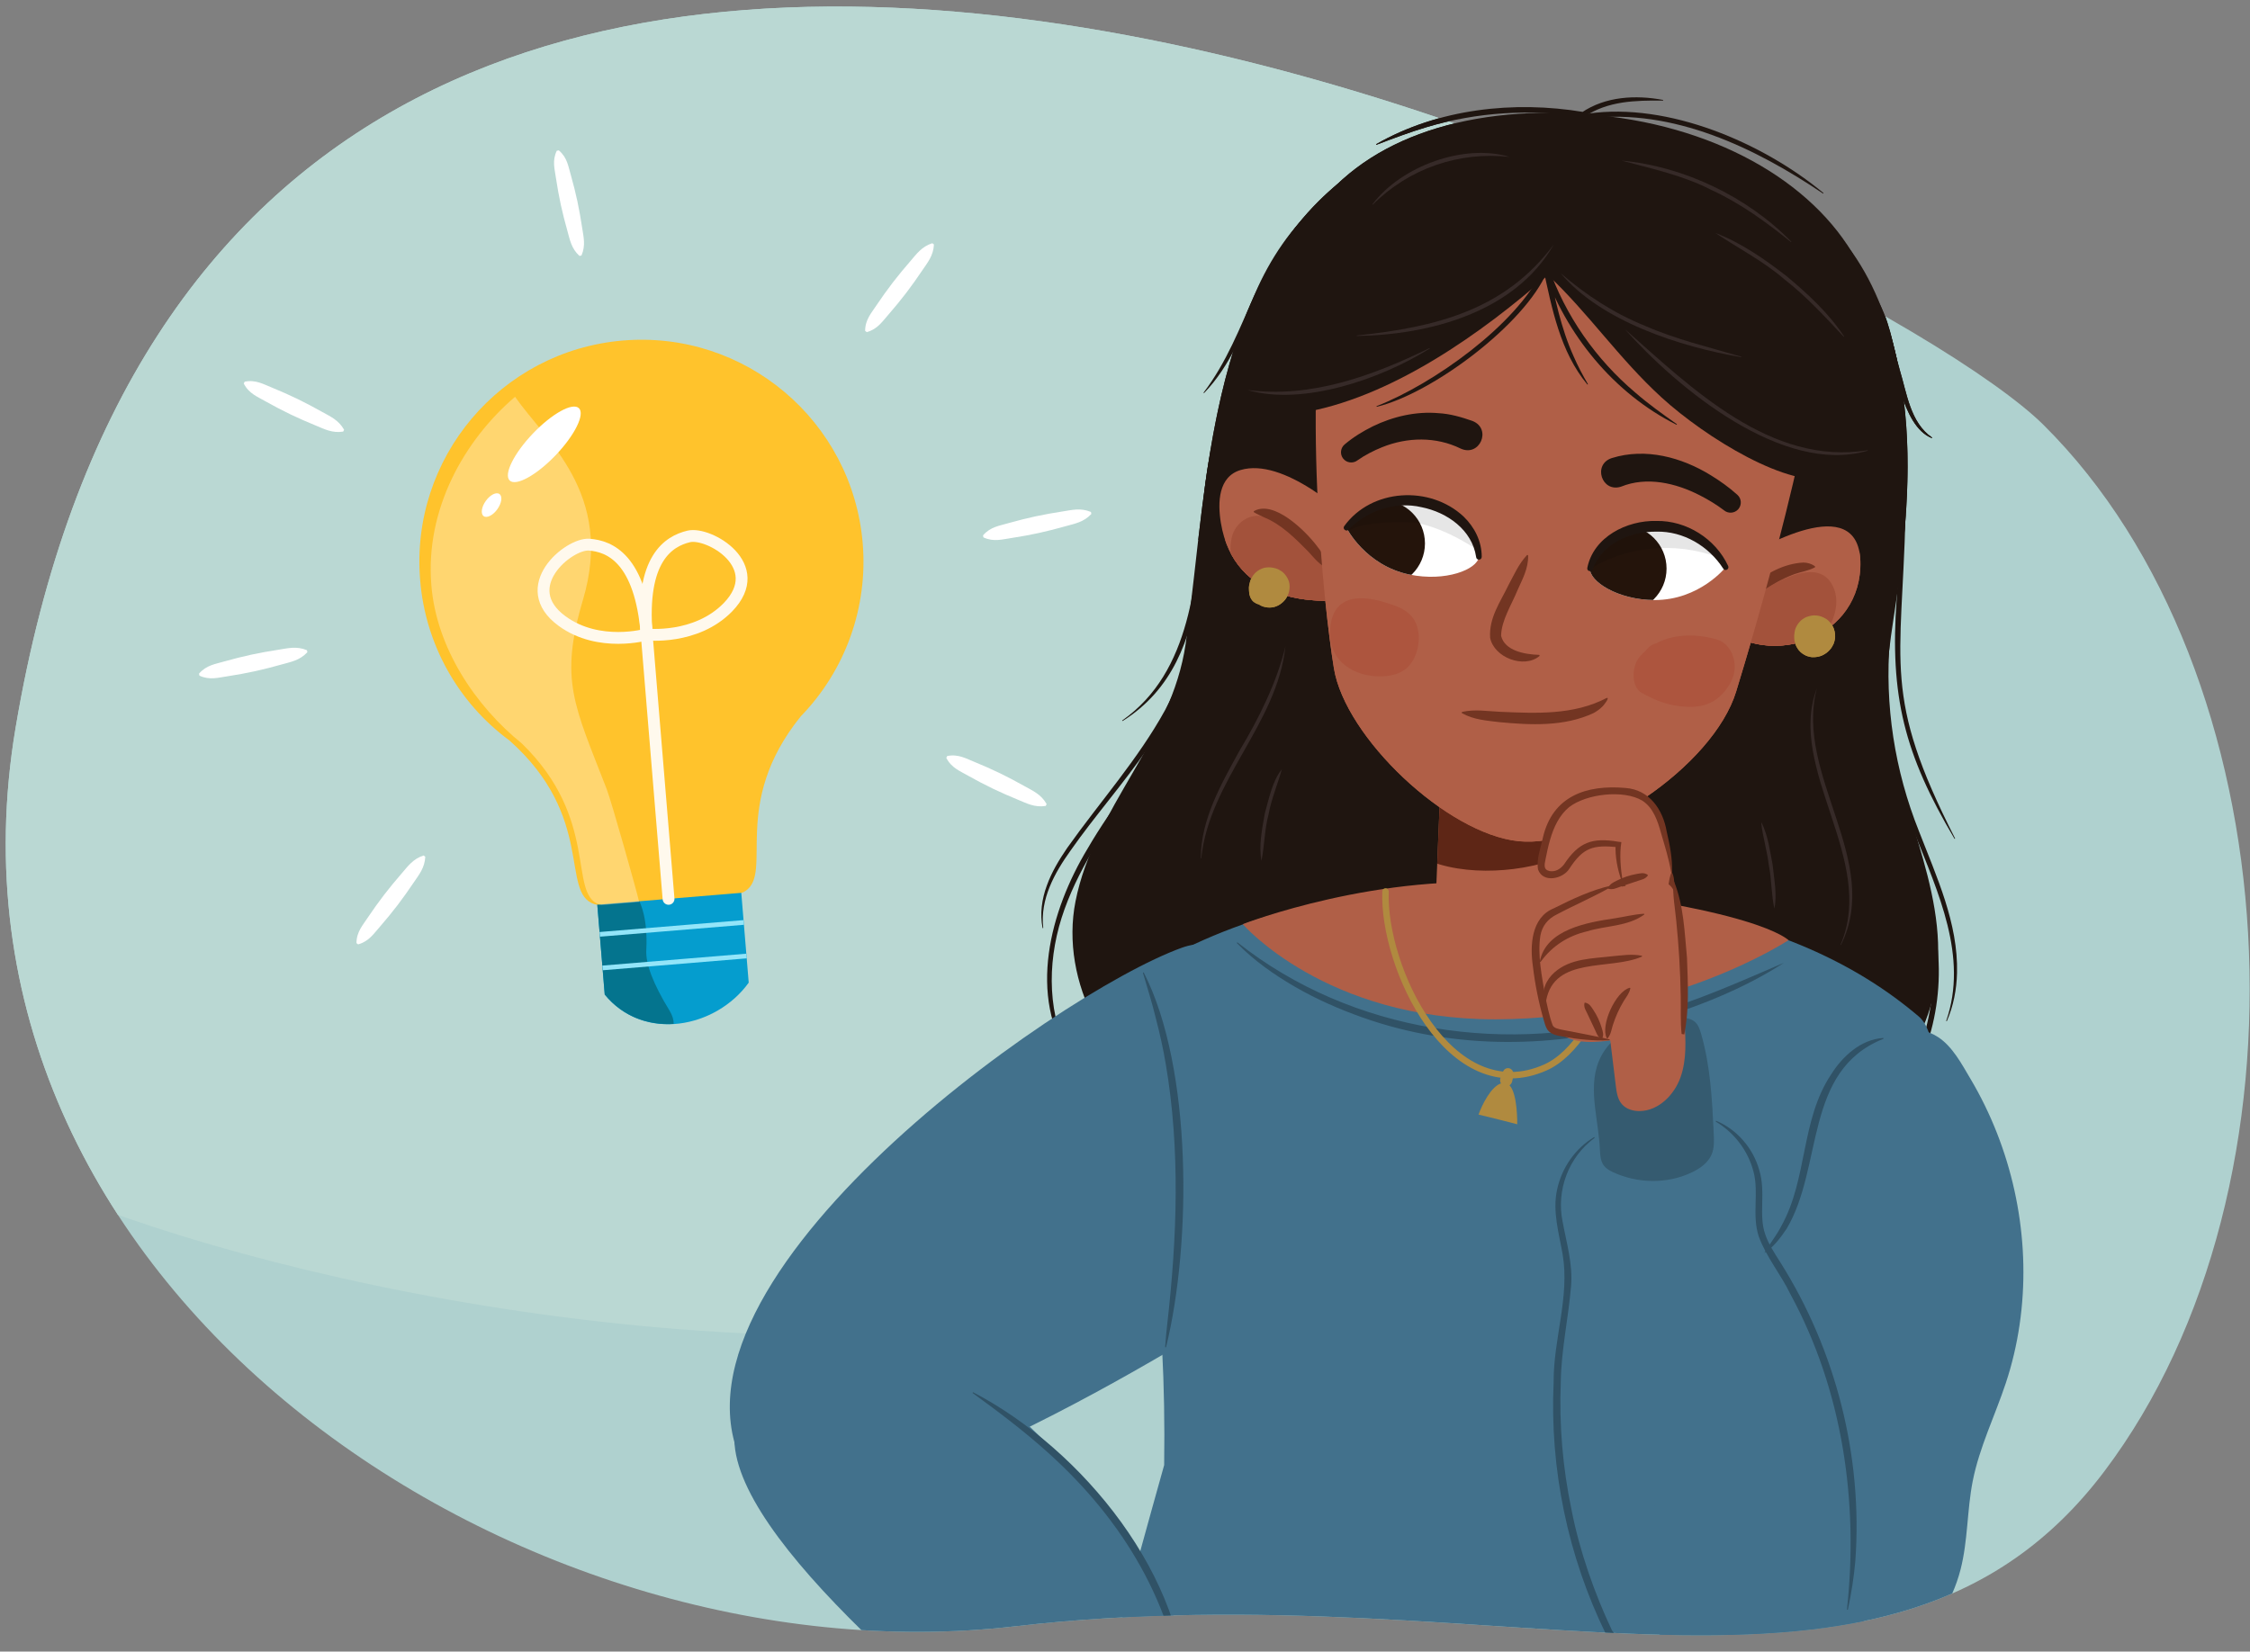 <?xml version="1.0" encoding="UTF-8"?><svg id="Layer_1" xmlns="http://www.w3.org/2000/svg" width="380" height="279" xmlns:xlink="http://www.w3.org/1999/xlink" viewBox="0 0 380 279"><rect x="0" y="0" width="380" height="279" fill="#808080" stroke="none"/><defs><style>.cls-1,.cls-2,.cls-3,.cls-4,.cls-5{fill:none;}.cls-2{stroke:#b08a3f;stroke-width:1.087px;}.cls-2,.cls-3,.cls-4,.cls-5{stroke-miterlimit:10;}.cls-2,.cls-4{stroke-linecap:round;}.cls-3{stroke:#bf7f88;stroke-width:3px;}.cls-6{clip-path:url(#clippath);}.cls-7{opacity:.1;}.cls-8{fill:#04748e;}.cls-9{fill:#fff;}.cls-10{fill:#ffc32c;}.cls-11{fill:#685a65;}.cls-12{fill:#bad8d3;}.cls-13{fill:#8e838b;}.cls-14{fill:#942a39;}.cls-15{fill:#b08a3f;}.cls-16{fill:#afd1cf;}.cls-17{fill:#a49ca3;}.cls-18{fill:#b05f47;}.cls-19{fill:#ad553e;}.cls-20{fill:#24140b;}.cls-21{fill:#1f1510;}.cls-22{fill:#42313e;}.cls-23{fill:#42718c;}.cls-24{fill:#059dce;}.cls-25{fill:#355b70;}.cls-26{fill:#362a28;}.cls-27,.cls-28{fill:#6f202b;}.cls-29{fill:#a3523b;}.cls-30{fill:#305266;}.cls-31{fill:#5e2616;}.cls-32{fill:#733522;}.cls-33{clip-path:url(#clippath-1);}.cls-34{clip-path:url(#clippath-4);}.cls-35{clip-path:url(#clippath-3);}.cls-36{clip-path:url(#clippath-2);}.cls-37{clip-path:url(#clippath-7);}.cls-38{clip-path:url(#clippath-8);}.cls-39{clip-path:url(#clippath-6);}.cls-40{clip-path:url(#clippath-5);}.cls-41{clip-path:url(#clippath-9);}.cls-42{clip-path:url(#clippath-13);}.cls-43{clip-path:url(#clippath-12);}.cls-44{clip-path:url(#clippath-10);}.cls-45{clip-path:url(#clippath-11);}.cls-4{stroke:#fff9ed;stroke-width:1.999px;}.cls-5{stroke:#93e5f9;stroke-width:.791px;}.cls-28{opacity:.4;}.cls-46{fill:#fff9ed;opacity:.35;}</style><clipPath id="clippath"><path class="cls-1" d="M42.087-455.418C-1.801-415.819-4.708-326.919,31.828-278.57c36.536,48.349,100.242,16.437,184.025,26.136,83.783,9.699,175.853-57.389,159.956-151.815-36.849-218.883-278.421-101.064-333.722-51.168Z"/></clipPath><clipPath id="clippath-1"><path class="cls-1" d="M74.93,112.538c6.815-2.407,17.077-7.456,19.881-8.856,1.293-1.746,3.357-2.899,5.657-2.899,3.84,0,7.044,3.205,7.044,7.044,0,.754-.128,1.482-.355,2.167,2.509,1.942,7.694,4.487,14.739,2.545,5.088-1.189,6.653-7.356,8.022-5.261,4.274,6.543,3.132,11.944,3.054,15.274-.146,6.274-18.134,7.957-23.505,9.834-11.594,4.052-17.782,5.705-28.471,6.811-5.216,.539-13.181,.939-17.279,.255-6.444-1.073-7.825-3.662-7.865-3.837-2.642-11.547,4.402-17.892,19.078-23.077Z"/></clipPath><clipPath id="clippath-2"><path class="cls-1" d="M236.824,116.062c-6.815-2.408-17.076-7.458-19.88-8.858-1.293-1.745-3.357-2.899-5.657-2.899-3.84,0-7.044,3.204-7.044,7.045,0,.753,.127,1.482,.354,2.167-2.508,1.942-7.692,4.487-14.738,2.545-5.087-1.19-6.653-7.358-8.023-5.263-4.274,6.544-3.131,11.945-3.054,15.274,.146,6.276,18.134,7.958,23.505,9.835,11.594,4.051,17.783,5.705,28.472,6.812,5.216,.539,13.181,.939,17.279,.255,6.443-1.074,7.826-3.662,7.865-3.838,2.643-11.546-4.402-17.891-19.079-23.075Z"/></clipPath><clipPath id="clippath-3"><path class="cls-1" d="M229.192,91.097c-3.914-13.502-9.303-26.278-19.372-75.73-10.154-49.859-27.203-195.596-27.203-195.596l-112.658-1.654c-4.52,35.979,.683,145.512,.696,155.438,.033,25.962,7.513,110.946-1.288,128.549-6.897,13.797-2.006,14.043-2.006,14.043,0,0,13.029-5.699,21.722-9.422,8.693-3.722,20.772,6.348,39.137,13.921,15.654,6.458,17.805-.392,14.283-11.544-2.635-8.349-8.161-119.142-11.041-169.257,.247-.203,.477-.424,.701-.648,7.449,64.894,33.433,167.752,33.433,167.752,2.543,14.677-.362,14.284,3.522,18.002,5.099,4.879,17.787-2.117,17.787-2.117,0,0,7.725-3.615,22.327-9.819,7.303-3.101,16.887-.947,22.309,1.075,5.283,1.974,6.555,2.447,9.827,3.724,1.62-7.195-8.262-13.214-12.176-26.715Z"/></clipPath><clipPath id="clippath-4"><path class="cls-16" d="M345.102,71.756c41.984,41.612,46.795,128.5,10.259,176.848-36.536,48.349-100.242,16.437-184.025,26.136C87.553,284.438-13.261,217.351,2.636,122.924,39.485-95.959,313.754,40.686,345.102,71.756Z"/></clipPath><clipPath id="clippath-5"><polygon class="cls-18" points="274.288 135.625 275.287 172.755 241.704 170.85 243.206 134.346 274.288 135.625"/></clipPath><clipPath id="clippath-6"><path class="cls-18" d="M293.326,94.888c5.311-3.258,21.457-12.153,20.862,1.048-.562,12.473-16.313,17.432-24.846,8.901"/></clipPath><clipPath id="clippath-7"><path class="cls-18" d="M231.433,90.954c-4.384-4.598-14.77-13.674-21.91-11.555-3.763,1.117-3.897,5.478-3.337,8.892,2.223,13.55,16.029,14.656,26.788,12.108"/></clipPath><clipPath id="clippath-8"><path class="cls-9" d="M249.774,94.079c.356-2.645-2.358-7.469-8.667-9.08-8.321-2.124-13.703,4.161-13.703,4.161,0,0,3.172,6.348,10.62,7.895,6.114,1.27,11.465-.857,11.75-2.977Z"/></clipPath><clipPath id="clippath-9"><path class="cls-9" d="M268.541,96.033c.196-2.661,3.846-6.824,10.351-7.1,8.58-.364,12.552,6.895,12.552,6.895,0,0-4.411,5.559-12.019,5.538-6.244-.017-11.042-3.201-10.885-5.333Z"/></clipPath><clipPath id="clippath-10"><path class="cls-18" d="M293.326,94.888c5.311-3.258,21.457-12.153,20.862,1.048-.562,12.473-16.313,17.432-24.846,8.901"/></clipPath><clipPath id="clippath-11"><path class="cls-18" d="M231.433,90.954c-4.384-4.598-14.77-13.674-21.91-11.555-3.763,1.117-3.897,5.478-3.337,8.892,2.223,13.55,16.029,14.656,26.788,12.108"/></clipPath><clipPath id="clippath-12"><path class="cls-9" d="M249.774,94.079c.356-2.645-2.358-7.469-8.667-9.08-8.321-2.124-13.703,4.161-13.703,4.161,0,0,3.172,6.348,10.62,7.895,6.114,1.27,11.465-.857,11.75-2.977Z"/></clipPath><clipPath id="clippath-13"><path class="cls-9" d="M268.541,96.033c.196-2.661,3.846-6.824,10.351-7.1,8.58-.364,12.552,6.895,12.552,6.895,0,0-4.411,5.559-12.019,5.538-6.244-.017-11.042-3.201-10.885-5.333Z"/></clipPath></defs><g class="cls-6"><g><g><path class="cls-22" d="M74.93,112.538c6.815-2.407,17.077-7.456,19.881-8.856,1.293-1.746,3.357-2.899,5.657-2.899,3.84,0,7.044,3.205,7.044,7.044,0,.754-.128,1.482-.355,2.167,2.509,1.942,7.694,4.487,14.739,2.545,5.088-1.189,6.653-7.356,8.022-5.261,4.274,6.543,3.132,11.944,3.054,15.274-.146,6.274-18.134,7.957-23.505,9.834-11.594,4.052-17.782,5.705-28.471,6.811-5.216,.539-13.181,.939-17.279,.255-6.444-1.073-7.825-3.662-7.865-3.837-2.642-11.547,4.402-17.892,19.078-23.077Z"/><g class="cls-33"><path class="cls-17" d="M97.825,131.798s-6.85-11.153-11.937-12.131c5.284-1.565,12.524-4.893,12.524-4.893,0,0,14.48,9.197,12.72,13.503-4.501,1.37-13.307,3.521-13.307,3.521Z"/><path class="cls-13" d="M46.941,130.64c7.387,1.303,15.048,3.207,22.702,3.178,7.844-.028,14.327-.269,22.003-1.997,7.968-1.798,15.499-4.97,23.513-6.622,4.082-.844,8.176-1.352,12.209-2.436,4.146-1.113,7.26-3.698,11.142-5.34,7.258-3.071,15.469,5.278,8.972,11.627-6.58,6.427-15.472,8.962-24.342,10.271-10.131,1.494-19.572,5.305-29.553,7.426-8.84,1.879-18.018,2.005-27.016,1.62-8.485-.362-19.101-1.525-25.341-7.915-4.367-4.471,.139-10.795,5.711-9.811Z"/><path class="cls-11" d="M109.996,108.774c-9.258,6.659-20.168,10.646-31.027,13.847-.538,.175-1.082,.355-1.622,.091-1.417-.821-2.142-1.924-3.289-2.851-3.041-2.745-7.105-4.254-11.441-3.84l-.03-.147c2.117-.436,4.341-.436,6.441,.122,3.192,.795,5.832,2.869,8.209,5.041,.202,.17,.415,.342,.628,.442,.134,.095,.433-.096,.684-.154,6.655-2.143,13.291-4.399,19.747-7.088,3.97-1.659,7.886-3.463,11.625-5.595l.075,.13h0Z"/></g></g><g><path class="cls-22" d="M236.824,116.062c-6.815-2.408-17.076-7.458-19.88-8.858-1.293-1.745-3.357-2.899-5.657-2.899-3.84,0-7.044,3.204-7.044,7.045,0,.753,.127,1.482,.354,2.167-2.508,1.942-7.692,4.487-14.738,2.545-5.087-1.19-6.653-7.358-8.023-5.263-4.274,6.544-3.131,11.945-3.054,15.274,.146,6.276,18.134,7.958,23.505,9.835,11.594,4.051,17.783,5.705,28.472,6.812,5.216,.539,13.181,.939,17.279,.255,6.443-1.074,7.826-3.662,7.865-3.838,2.643-11.546-4.402-17.891-19.079-23.075Z"/><g class="cls-36"><path class="cls-17" d="M213.929,135.321s6.85-11.154,11.938-12.132c-5.283-1.565-12.524-4.893-12.524-4.893,0,0-14.481,9.196-12.719,13.501,4.499,1.372,13.306,3.523,13.306,3.523Z"/><path class="cls-13" d="M264.813,134.161c-7.386,1.303-15.047,3.208-22.701,3.179-7.844-.028-14.327-.268-22.002-1.998-7.969-1.797-15.5-4.969-23.515-6.621-4.082-.843-8.176-1.351-12.209-2.434-4.145-1.114-7.26-3.701-11.142-5.342-7.257-3.071-15.468,5.278-8.971,11.627,6.58,6.427,15.472,8.961,24.342,10.27,10.13,1.494,19.571,5.304,29.552,7.426,8.841,1.879,18.017,2.004,27.016,1.619,8.486-.361,19.102-1.523,25.342-7.914,4.366-4.471-.139-10.794-5.712-9.812Z"/><path class="cls-11" d="M201.834,112.166c9.867,5.534,20.647,9.195,31.371,12.683,.25,.057,.552,.248,.685,.154,.213-.1,.426-.272,.628-.442,2.377-2.172,5.018-4.247,8.209-5.041,2.1-.558,4.324-.558,6.441-.122l-.03,.147c-4.336-.415-8.4,1.095-11.441,3.839-1.15,.928-1.872,2.028-3.29,2.851-.541,.262-1.081,.083-1.621-.092-6.754-1.954-13.423-4.264-19.779-7.304-3.913-1.877-7.768-3.938-11.248-6.543l.075-.13h0Z"/></g></g><path class="cls-14" d="M229.192,91.097c-3.914-13.502-9.303-26.278-19.372-75.73-10.154-49.859-27.203-195.596-27.203-195.596l-112.658-1.654c-4.52,35.979,.683,145.512,.696,155.438,.033,25.962,7.513,110.946-1.288,128.549-6.897,13.797-2.006,14.043-2.006,14.043,0,0,13.029-5.699,21.722-9.422,8.693-3.722,20.772,6.348,39.137,13.921,15.654,6.458,17.805-.392,14.283-11.544-2.635-8.349-8.161-119.142-11.041-169.257,.247-.203,.477-.424,.701-.648,7.449,64.894,33.433,167.752,33.433,167.752,2.543,14.677-.362,14.284,3.522,18.002,5.099,4.879,17.787-2.117,17.787-2.117,0,0,7.725-3.615,22.327-9.819,7.303-3.101,16.887-.947,22.309,1.075,5.283,1.974,6.555,2.447,9.827,3.724,1.62-7.195-8.262-13.214-12.176-26.715Z"/><g class="cls-35"><path class="cls-3" d="M76.363-187.853s-3.914,21.426-3.522,51.564c.392,30.168,.386,23.346,2.739,110.365-.152-2.862,2.99,114.891-9.001,126.412"/><path class="cls-3" d="M179.292-168.675c-1.173,1.467,15.939,129.107,20.251,157.131,4.312,28.025,17.862,81.305,23.714,92.699,5.851,11.394,13.244,22.175,15.707,24.947"/><path class="cls-28" d="M159.537,110.705s4.606,13.347,14.976,10.122c10.372-3.223,19.723-11.763,28.565-12.973,8.848-1.215,17.304-3.243,17.015-13.529-.288-10.287-7.925-38.746-10.886-56.184-2.172-12.786-13.033-77.314-6.814-99.45,6.22-22.138,36.704,132.03,36.704,132.03l9.095,30.802-7.168,24.459-32.164-4.748-22.422,13.741-28.821,1.515-3.606-17.429,5.527-8.355Z"/><path class="cls-28" d="M129.802-80.674l12.146,120.022,12.402,65.216-4.321,26.113s-19.973,4.153-19.36,5.094c.614,.94-69.351-9.128-69.351-9.128l-5.47-13.138,7.015-15.809s.648,9.026,10.815,8.208c10.285-.824,10.972-7.047,20.621-6.637,11.717,.499,23.533,13.013,34.442,12.193,6.115-.462,4.189-13.657,3.955-21.137-.233-7.479-6.536-120.276-2.895-170.999Z"/></g><path class="cls-27" d="M112.571,95.884c-6.961-7.68-21.711-8.395-29.475-1.773-.262,.224,.05,.608,.365,.476,12.469-5.25,20.32-2.771,28.712,2.576,.697,.445,.917-.707,.397-1.278Z"/><path class="cls-27" d="M221.756,100.098c-11.153-4.304-23.954-3.881-31.231,4.58-.117,.138,.032,.356,.202,.259,10.047-5.785,20.316-6.152,31.387-3.416,.92,.228,.589-1.057-.358-1.423Z"/></g></g><g><path class="cls-16" d="M345.102,71.756c41.984,41.612,46.795,128.5,10.259,176.848-36.536,48.349-100.242,16.437-184.025,26.136C87.553,284.438-13.261,217.351,2.636,122.924,39.485-95.959,313.754,40.686,345.102,71.756Z"/><g class="cls-34"><path class="cls-12" d="M-.882,196.454c-48.528-25.422-74.775-108.693-56.084-164.424C-38.275-23.7,25.341-10.977,95.213-43.103s194.249,11.877,205.708,105.525C327.484,279.502,60.265,228.486-.882,196.454Z"/><g><g><path class="cls-9" d="M159.972,127.713c1.91-.38,3.228,.464,4.682,1.03,1.441,.59,2.863,1.221,4.263,1.897,1.399,.677,2.769,1.415,4.129,2.173,1.358,.762,2.793,1.365,3.72,3.018l-.152,.314c-1.872,.301-3.236-.45-4.676-1.041-1.439-.595-2.868-1.21-4.268-1.886-1.399-.677-2.776-1.4-4.134-2.162-1.346-.787-2.827-1.296-3.715-3.029l.152-.314h0Z"/><path class="cls-9" d="M41.319,64.476c1.91-.38,3.228,.464,4.682,1.03,1.441,.59,2.863,1.221,4.263,1.897,1.399,.677,2.769,1.415,4.129,2.173,1.358,.762,2.793,1.365,3.72,3.018l-.152,.314c-1.872,.301-3.236-.45-4.676-1.041-1.439-.595-2.868-1.21-4.268-1.886-1.399-.677-2.776-1.4-4.134-2.162-1.346-.787-2.827-1.296-3.715-3.029l.152-.314h0Z"/><path class="cls-9" d="M94.372,25.397c1.467,1.233,1.604,2.752,2.044,4.207,.413,1.46,.783,2.929,1.102,4.41,.319,1.48,.572,2.975,.802,4.474,.226,1.5,.626,2.963-.115,4.672l-.341,.073c-1.38-1.251-1.619-2.749-2.032-4.209-.408-1.461-.794-2.927-1.114-4.407-.319-1.48-.588-2.971-.814-4.472-.199-1.506-.701-2.947,.127-4.675l.341-.073h0Z"/><path class="cls-9" d="M146.11,55.893c.013-1.948,1.107-3.068,1.955-4.377,.869-1.292,1.774-2.557,2.719-3.791,.946-1.234,1.945-2.426,2.963-3.605,1.021-1.176,1.901-2.46,3.708-3.034l.277,.212c-.084,1.894-1.094,3.078-1.964,4.37-.873,1.289-1.764,2.564-2.709,3.799-.946,1.234-1.932,2.436-2.953,3.612-1.043,1.159-1.84,2.506-3.717,3.026l-.277-.212h0Z"/><path class="cls-9" d="M60.202,159.322c.013-1.948,1.107-3.068,1.955-4.377,.869-1.292,1.774-2.557,2.719-3.791,.946-1.234,1.945-2.426,2.963-3.605,1.021-1.176,1.901-2.46,3.708-3.034l.277,.212c-.084,1.894-1.094,3.078-1.964,4.37-.873,1.289-1.764,2.564-2.709,3.799-.946,1.234-1.932,2.436-2.953,3.612-1.043,1.159-1.84,2.506-3.717,3.026l-.277-.212h0Z"/><path class="cls-9" d="M166.02,90.442c1.27-1.477,2.828-1.625,4.321-2.075,1.499-.424,3.007-.804,4.525-1.134,1.519-.329,3.052-.593,4.591-.834,1.539-.237,3.041-.648,4.79,.083l.074,.341c-1.288,1.391-2.825,1.641-4.324,2.063-1.5,.419-3.004,.815-4.523,1.146-1.519,.33-3.049,.609-4.588,.846-1.545,.21-3.024,.722-4.793-.095l-.074-.341h0Z"/><path class="cls-9" d="M33.612,113.799c1.27-1.477,2.828-1.625,4.321-2.075,1.499-.424,3.007-.804,4.525-1.134,1.519-.329,3.052-.593,4.591-.834,1.539-.237,3.041-.648,4.79,.083l.074,.341c-1.288,1.391-2.825,1.641-4.324,2.063-1.5,.419-3.004,.815-4.523,1.146-1.519,.33-3.049,.609-4.588,.846-1.545,.21-3.024,.722-4.793-.095l-.074-.341h0Z"/></g><g><path class="cls-24" d="M99.623,137.661l24.318-2.01,2.508,30.349c-5.519,7.677-17.711,10.079-24.318,2.01l-2.508-30.349Z"/><path class="cls-8" d="M102.132,168.009l-1.517-18.359c3.439-2.627,9.114-.229,8.536,10.877q-.181,3.483,3.909,10.166c.517,.844,.729,1.605,.716,2.277-4.267,.264-8.562-1.198-11.643-4.961Z"/><line class="cls-5" x1="125.609" y1="155.829" x2="101.291" y2="157.839"/><line class="cls-5" x1="126.078" y1="161.501" x2="101.76" y2="163.511"/><path class="cls-10" d="M70.963,98.052c-1.744-20.638,13.572-38.781,34.21-40.525,20.638-1.744,38.781,13.572,40.525,34.21,.914,10.822-2.907,21.509-10.477,29.296h0c-11.955,14.844-4.56,26.357-9.334,29.481-.197,.129-.442,.291-.692,.312l-2.217,.183-19.885,1.643s-2.188,.196-2.254,.177c-.154-.046-.312-.04-.452-.086-5.839-1.894,.233-14.687-14.341-27.646h0c-8.702-6.409-14.204-16.273-15.084-27.045Z"/><path class="cls-46" d="M86.989,67.03c5.102,7.365,16.803,16.307,11.469,34.293-4.029,13.584-1.479,17.812,3.992,31.94,.85,2.194,5.097,17.319,5.499,19.098l-4.342,.359s-1.961,.177-2.02,.157c-.139-.046-.28-.041-.406-.087-5.249-1.897,.107-14.394-13.051-27.197-7.848-6.343-14.412-16.137-15.276-26.701-1.083-12.835,5.561-24.543,14.136-31.862Z"/><ellipse class="cls-9" cx="91.927" cy="75.063" rx="8.456" ry="2.654" transform="translate(-25.856 89.633) rotate(-46.285)"/><line class="cls-4" x1="112.91" y1="151.841" x2="109.012" y2="104.68"/><path class="cls-4" d="M109.219,107.184c-1.059-12.819,3.705-15.752,7.099-16.565,3.395-.813,13.422,4.945,6.617,11.969-5.418,5.543-13.717,4.596-13.717,4.596Z"/><path class="cls-4" d="M109.219,107.184c-1.059-12.819-6.258-14.928-9.723-15.175s-12.421,7.169-4.561,12.911c6.236,4.562,14.283,2.264,14.283,2.264Z"/><ellipse class="cls-9" cx="83.02" cy="85.322" rx="2.295" ry="1.201" transform="translate(-34.658 103.327) rotate(-54.482)"/></g></g><g><path class="cls-21" d="M318.884,122.474c-1.034-8.015,.721-16.013,1.779-23.89,1.088-8.1,1.782-16.27,1.404-24.477-.502-10.925-3.23-26.575-13.517-36.464-.873-.839-69.796-14.237-71.035-13.691-33.913,14.958-33.105,56.075-37.274,84.823-2.367,16.322-15.457,27.548-18.603,43.503-2.653,13.454,5.246,28.792,18.372,34.12,.142,.058,.288,.097,.434,.133,1.044,1.456,2.821,2.723,4.538,2.676,16.571-.45,33.147-.793,49.719-1.229,3.344-.088,10.13-.24,16.414-1.479,6.007,4.06,13.156,10.657,20.575,10.943,4.027,.155,7.979-1.511,11.489-3.842,10.852-4.789,20.717-13.554,23.374-25.552,3.505-15.827-5.682-30.181-7.668-45.573Z"/><g><polygon class="cls-18" points="274.288 135.625 275.287 172.755 241.704 170.85 243.206 134.346 274.288 135.625"/><g class="cls-40"><path class="cls-31" d="M273.883,129.283c-5.368,2.732-11.193,4.524-17.452,5.06-2.853,.244-5.796,.193-8.651-.084-3.267-.317-6.448-1.471-9.721-1.354-3.243,.115-4.944,2.618-4.048,4.807-.331,.473-.425,1.076-.087,1.644,4.1,6.88,13.372,8.466,21.679,7.445,9.137-1.123,17.032-5.81,23.564-11.124,3.643-2.964-.715-8.72-5.284-6.394Z"/></g></g><g><path class="cls-21" d="M216.585,92.051c.18-5.989-2.28-11.885-2.862-17.852-1.19-12.209,.569-26.853,7.44-37.416,8.324-12.797,25.595-19.07,46.796-17.491,21.201,1.579,38.175,11.238,45.518,24.533,10.31,18.668-4.513,58.082-14.786,62.22"/><g><path class="cls-18" d="M293.326,94.888c5.311-3.258,21.457-12.153,20.862,1.048-.562,12.473-16.313,17.432-24.846,8.901"/><g class="cls-39"><path class="cls-29" d="M309.191,98.388c-2.32-3.54-7.68-.842-10.461,.756-3.549,2.04-5.997,5.103-7.789,8.818-.466,.968,.306,2.024,1.206,2.227,.328,.474,.788,.877,1.411,1.139,3.92,1.648,9.007,.545,12.415-1.999,3.059-2.284,5.612-7.288,3.218-10.941Z"/></g></g><g><path class="cls-18" d="M231.433,90.954c-4.384-4.598-14.77-13.674-21.91-11.555-3.763,1.117-3.897,5.478-3.337,8.892,2.223,13.55,16.029,14.656,26.788,12.108"/><g class="cls-37"><path class="cls-29" d="M222.672,93.29c-2.568-2.849-5.418-5.015-9.114-6.015-2.47-.668-4.994,1.006-5.547,3.611-.687,3.234,.529,6.019,2.527,8.438,2.574,3.118,7.176,7.201,11.388,7.408,2.04,.1,3.417-.841,4.386-2.625,1.909-3.514-1.413-8.348-3.64-10.818Z"/></g></g><path class="cls-32" d="M293.646,102.186c.193-1.483,1.247-2.327,2.179-3.187,2.409-2.129,5.451-3.784,8.722-3.969,.667,.005,1.366,.184,1.947,.61,.085,.06,.067,.199-.03,.236-1.191,.59-2.208,.699-3.393,1.111-2.189,.801-4.236,2.016-6.143,3.372-.983,.692-1.716,1.564-3.1,1.979-.095,.033-.198-.051-.183-.151h0Z"/><path class="cls-32" d="M211.801,86.327c3.356-1.856,8.518,3.222,10.444,5.691,.824,1.062,1.74,2.161,1.774,3.712,.004,.105-.122,.175-.209,.113-1.278-.746-1.989-1.749-2.881-2.695-2.188-2.21-4.483-4.528-7.375-5.729-.603-.303-1.133-.493-1.756-.872-.079-.049-.078-.173,.003-.221h0Z"/><path class="cls-18" d="M224.631,40.83c-4.945,25.798-1.061,61.6,.652,72.074,1.904,11.645,19.04,27.936,31.17,29.198,12.13,1.263,32.887-12.572,36.771-25.305,2.98-9.769,13.867-45.902,16.15-72.621"/><path class="cls-32" d="M258.086,93.875c.049,2.165-.969,3.966-1.769,5.77-1.017,2.507-2.767,5.163-2.795,7.778,.608,2.53,4.031,3.129,6.36,3.201,.116-.02,.19,.138,.101,.215-2.622,2.169-7.682,.224-8.318-3.109-.22-3.39,1.746-6.059,3.083-8.86,.958-1.75,1.686-3.519,3.115-5.075,.072-.085,.223-.034,.223,.081h0Z"/><g><path class="cls-21" d="M272.232,77.378c5.711-1.782,11.815-.117,16.716,2.916,1.588,.977,3.026,1.996,4.479,3.298,.711,.637,.771,1.73,.134,2.441-.63,.707-1.707,.761-2.415,.161-1.2-.916-2.662-1.809-4.083-2.528-4.072-2.088-8.967-3.208-13.287-1.454-3.282,1.061-4.841-3.792-1.543-4.834h0Z"/><path class="cls-21" d="M246.66,75.763c-4.144-2.026-8.979-1.939-13.239-.214-1.395,.556-2.926,1.342-4.112,2.186-.779,.629-1.943,.485-2.519-.343-.518-.738-.372-1.746,.305-2.316,1.527-1.28,3.021-2.185,4.755-3.056,3.398-1.652,7.31-2.568,11.115-2.221,1.964,.104,3.865,.665,5.713,1.312,3.336,1.312,1.238,6.177-2.018,4.653h0Z"/><g><g><path class="cls-9" d="M249.774,94.079c.356-2.645-2.358-7.469-8.667-9.08-8.321-2.124-13.703,4.161-13.703,4.161,0,0,3.172,6.348,10.62,7.895,6.114,1.27,11.465-.857,11.75-2.977Z"/><g class="cls-38"><circle class="cls-20" cx="233.357" cy="91.801" r="7.304"/><path class="cls-7" d="M255.679,93.776c-.776-1.169-2.155-1.954-3.373-2.697,.881-.679,1.21-2.228,.203-3.116-2.747-2.421-6.627-3.234-10.115-3.976-3.928-.836-7.874-.933-11.812-.107-3.548,.745-7.141,1.856-10.413,3.431-3.025,1.456-5.866,3.366-7.133,6.586-.441,1.121,.937,2.603,1.999,1.634,2.697-2.461,5.748-4.308,9.035-5.673-.023,.071-.054,.137-.075,.21-.089,.307,.033,.527,.234,.657-.098,.427,.441,.89,.855,.567,1.389-1.083,2.95-1.882,4.595-2.437,2.42-.527,4.959-.68,7.365-.653,.704,.008,1.405,.057,2.107,.1,2.633,.525,5.149,1.582,7.498,2.864,1.272,.694,2.494,1.469,3.681,2.298,1.15,.803,2.291,1.971,3.636,2.408,1.293,.42,2.537-.855,1.713-2.096Z"/></g></g><path class="cls-21" d="M249.301,94.083c-.681-4.572-4.88-7.534-9.214-8.402-4.422-1.036-9.142,.565-12.31,3.771-.382,.464-1.111-.099-.745-.583,4.607-6.366,14.487-6.91,20.149-1.612,1.856,1.78,3.08,4.211,3.066,6.818-.015,.609-.915,.615-.946,.009h0Z"/></g><g><g><path class="cls-9" d="M268.541,96.033c.196-2.661,3.846-6.824,10.351-7.1,8.58-.364,12.552,6.895,12.552,6.895,0,0-4.411,5.559-12.019,5.538-6.244-.017-11.042-3.201-10.885-5.333Z"/><g class="cls-41"><circle class="cls-20" cx="274.159" cy="96.049" r="7.304"/><path class="cls-7" d="M291.652,91.446c-7.716-4.797-18.133-4.043-25.275,1.493-1.164,.902-.542,2.403,.508,2.836-.127,.592,.59,1.094,1.162,.703,6.311-4.309,15.003-5.016,22.118-2.329,1.596,.603,3.027-1.746,1.486-2.703Z"/></g></g><path class="cls-21" d="M268.079,95.931c1.053-5.258,6.704-8.052,11.667-7.927,5.076-.095,10.001,3.013,12.123,7.615,.11,.236,.009,.517-.227,.627-.234,.11-.502,.009-.622-.21-2.44-3.789-6.729-6.329-11.27-6.226-4.418-.044-9.141,1.99-10.747,6.324-.147,.586-1.045,.392-.924-.204h0Z"/></g></g><path class="cls-21" d="M219.388,69.798c15.457-2.383,31.212-13.789,42.046-23.324,6.822,6.383,11.943,14.049,19.188,20.668,7.466,6.821,21.661,15.55,28.648,13.547,12.417-18.029,12.217-55.18-47.181-57.541-59.398-2.361-42.701,46.65-42.701,46.65Z"/><path class="cls-21" d="M283.127,71.742c-10.571-5.298-18.704-15.258-22.489-26.407l.878-.239c1.057,5.155,2.087,10.311,4.258,15.111,.688,1.601,1.512,3.144,2.398,4.664,.038,.058-.054,.126-.097,.068-4.584-5.526-5.981-12.838-7.451-19.655l.878-.239c2.843,8.253,8.031,15.665,14.702,21.29,2.203,1.913,4.573,3.614,6.981,5.304,.057,.036,.005,.136-.059,.103h0Z"/><path class="cls-21" d="M261.289,45.881c-3.76,8.897-19.399,20.574-28.74,22.831-.066,.017-.1-.088-.033-.111,9.577-3.754,23.509-13.634,28.013-22.995,.166-.508,.965-.242,.76,.275h0Z"/><path class="cls-19" d="M290.064,108.06c-3.021-.906-7.098-1.162-10.393,.635-.547,.124-1.089,.433-1.584,1.038l-.149,.182c-.351,.312-.692,.645-1.008,1.025-1.52,1.831-1.351,5.182,.333,6.106,2.623,1.44,4.685,2.206,7.586,2.348,2.768,.136,5.316-.587,7.267-3.795,1.932-3.176,.32-6.829-2.052-7.54Z"/><path class="cls-19" d="M238.895,104.815c-1.121-1.917-3.232-2.507-4.918-3.035-3.088-.968-9.117-2.06-9.336,4.839-.175,5.521,4.497,7.442,7.68,7.616,1.613,.088,3.683-.053,5.183-1.306,2.034-1.697,2.814-5.682,1.391-8.115Z"/><path class="cls-32" d="M246.967,120.254c2.198-.476,4.248-.102,6.341-.012,6.117,.264,12.477,.589,18.047-2.34,.625-.153-.631,1.438-.818,1.535-.337,.36-.935,.766-1.373,1.005-4.966,2.343-10.69,2.049-16.001,1.544-2.113-.261-4.255-.394-6.23-1.497-.097-.052-.079-.215,.035-.235h0Z"/></g><path class="cls-21" d="M232.44,24.343c10.452-5.984,23.253-7.386,35.022-5.419l-.316,.07c3.996-2.713,9.113-2.98,13.707-2.117,.068,.01,.06,.122-.012,.118-2.33-.026-4.646-.009-6.905,.344-2.249,.36-4.451,1.073-6.302,2.369-.166,.122-.125,.1-.317,.069-8.778-1.408-17.887-.85-26.405,1.709-2.845,.849-5.618,1.9-8.419,2.962-.062,.028-.114-.073-.053-.106h0Z"/><path class="cls-21" d="M268.266,19.189c13.475-1.932,29.433,4.909,39.674,13.401,.053,.043-.012,.134-.07,.092-11.481-7.747-25.286-14.365-39.455-12.698-.512,.109-.689-.702-.149-.794h0Z"/><path class="cls-21" d="M316.655,49.977c2.476,3.738,2.979,8.311,4.196,12.529,1.202,3.963,1.782,8.881,5.426,11.385,.06,.028,.018,.131-.046,.105-5.117-2.053-6.228-12.74-7.879-17.599-.609-1.99-1.118-4.226-2.319-5.903-.349-.393,.29-.941,.621-.517h0Z"/><g><path class="cls-21" d="M321.822,86.994c-.634,25.439-3.944,30.444,8.362,54.628,.032,.061-.07,.117-.102,.053-8.43-14.243-10.964-24.056-9.749-40.598,.24-4.709,.654-9.395,.681-14.085,.002-.502,.806-.548,.809,.001h0Z"/><path class="cls-21" d="M319.18,108.123c-.914,10.963,.821,22.071,4.908,32.284,2.953,7.656,6.646,15.526,6.432,23.955-.069,2.786-.6,5.575-1.712,8.119-.026,.066-.134,.024-.107-.043,3.745-10.826-1.413-21.735-5.364-31.74-2.056-5.143-3.613-10.526-4.449-16.021-.881-5.491-.997-11.093-.513-16.625,.052-.478,.83-.507,.805,.071h0Z"/><path class="cls-21" d="M206.459,71.67c-5.033,16.548,.059,39.469-16.843,50.12-.06,.036-.121-.06-.061-.098,11.702-8.241,12.504-23.759,13.651-36.793,.438-4.529,1.119-9.08,2.48-13.467,.149-.48,.931-.286,.773,.238h0Z"/><path class="cls-21" d="M201.866,106.587c-1.313,14.827-12.968,25.524-21.049,37.084-2.721,3.793-5.176,8.236-4.626,13.061,.013,.068-.103,.09-.114,.018-.47-2.37-.121-4.865,.713-7.134,.816-2.289,2.084-4.375,3.437-6.359,5.51-7.785,11.97-14.967,16.558-23.329,2.209-4.177,3.891-8.692,4.274-13.405,.028-.498,.854-.483,.806,.064h0Z"/><path class="cls-21" d="M191.274,133.368c-4.648,6.842-9.462,13.761-11.984,21.697-2.475,7.826-2.412,16.726,1.726,23.999,.04,.06-.062,.128-.102,.065-7.456-10.864-3.551-25.312,2.768-35.771,2.095-3.634,4.517-7.049,6.894-10.472,.308-.437,1.018,.011,.698,.482h0Z"/><path class="cls-21" d="M326.851,157.402c1.977,10.957-.97,23.138-8.7,31.308-.048,.051-.138-.019-.092-.078,6.655-8.824,9.822-20.147,7.956-31.083-.094-.532,.736-.698,.836-.147h0Z"/><path class="cls-21" d="M223.505,34.716c-4.674,4.202-8.265,9.458-10.805,15.194-2.598,5.715-4.875,11.881-9.332,16.475-.046,.05-.132-.021-.087-.075,3.837-5.04,6.132-10.941,8.684-16.728,2.521-5.844,6.16-11.29,11.002-15.469,.38-.345,.937,.253,.539,.603h0Z"/></g><path class="cls-26" d="M274.422,55.608c11.252,9.949,24.663,23.105,40.973,20.456,.046-.012,.067,.065,.019,.077-14.34,4.2-32.184-10.62-40.992-20.532h0Z"/><path class="cls-26" d="M263.585,46.15c4.29,3.715,9.047,6.803,14.314,8.924,5.203,2.281,10.733,3.568,16.17,5.179,.044,.011,.03,.086-.017,.077-10.299-1.734-23.735-6.099-30.467-14.18h0Z"/><path class="cls-26" d="M262.419,41.295c-6.501,11.411-20.907,15.279-33.251,15.458-.046,.001-.053-.075-.005-.079,13.286-1.397,25.006-4.264,33.256-15.379h0Z"/><path class="cls-26" d="M210.678,65.877c10.785,1.429,21.18-2.411,30.725-7.06,.041-.021,.08,.045,.038,.07-8.139,5.126-21.439,9.739-30.764,6.991h0Z"/><path class="cls-26" d="M273.874,27.134c10.496,.95,21.303,6.134,28.647,13.69,.031,.033-.018,.089-.054,.058-4.174-3.359-8.497-6.526-13.379-8.766-4.728-2.463-10.305-3.671-15.214-4.981h0Z"/><path class="cls-26" d="M289.728,39.363c4.398,1.683,8.309,4.426,12.013,7.292,3.597,3.002,7.099,6.243,9.7,10.169,.026,.037-.031,.084-.062,.049-3.201-3.407-6.343-6.845-10.044-9.712-3.494-3.04-7.959-5.334-11.606-7.798h0Z"/><path class="cls-26" d="M254.956,26.508c-8.555-.961-17,1.961-23.098,8.047-.031,.031-.089-.016-.059-.053,4.904-6.489,15.513-10.299,23.158-7.994h0Z"/><path class="cls-26" d="M217.089,109.205c-1.378,13.059-12.836,22.614-14.208,35.765-.004,.046-.082,.043-.079-.005,.012-6.588,3.458-12.537,6.531-18.144,3.307-5.493,6.303-11.558,7.756-17.615h0Z"/><path class="cls-26" d="M216.487,129.967c-.722,2.56-1.754,4.972-2.239,7.589-.695,2.569-.679,5.302-1.203,7.861-.473-2.629,.106-5.386,.569-8,.687-2.475,1.305-5.572,2.873-7.45h0Z"/><path class="cls-26" d="M306.837,116.299c-3.801,14.667,11.1,29.083,4.092,43.313-.022,.043-.092,.008-.071-.035,6.116-14.414-9.139-29.575-4.021-43.278h0Z"/><path class="cls-26" d="M297.528,139.003c1.087,2.226,1.392,4.708,1.854,7.115,.237,2.422,.784,5.003,.289,7.377-.53-2.382-.445-4.873-.931-7.28-.272-2.438-1.021-4.747-1.288-7.19-.004-.04,.058-.061,.076-.022h0Z"/><path class="cls-15" d="M309.912,107.057c-.006-.123-.026-.242-.059-.361-.077-.285-.152-.589-.3-.849-.137-.241-.278-.499-.469-.704-.17-.183-.404-.427-.637-.57-.518-.318-.998-.525-1.613-.596-.614-.07-1.135,.04-1.706,.239-.259,.091-.491,.258-.718,.406-.24,.156-.428,.382-.619,.592-.074,.081-.137,.167-.192,.261-.293,.504-.409,.719-.509,1.301-.009,.05-.016,.101-.019,.152,0,.006,0,.012,0,.019-.031,.158-.054,.318-.051,.478,.004,.253-.004,.515,.039,.767,.044,.255,.133,.505,.215,.749,.028,.083,.063,.164,.105,.24,.121,.222,.252,.452,.412,.65,.352,.433,.726,.678,1.215,.923,.087,.043,.175,.075,.269,.1,.267,.072,.552,.161,.836,.163,.6,.005,1.08-.056,1.64-.299,.25-.109,.483-.269,.707-.42,.095-.064,.181-.137,.262-.217,.188-.187,.39-.378,.545-.596,.033-.046,.062-.094,.09-.143,.113-.194,.231-.392,.323-.598,.114-.256,.164-.553,.221-.819,.06-.279,.023-.598,.011-.867Z"/><path class="cls-15" d="M217.776,98.679c-.048-.45-.227-.846-.459-1.222-.232-.375-.514-.704-.883-.958-.294-.202-.631-.392-.981-.485-.584-.156-.972-.207-1.583-.152-.562,.05-1.07,.307-1.526,.62-.228,.156-.416,.373-.596,.578-.207,.237-.35,.53-.49,.808-.104,.208-.151,.43-.206,.656-.058,.242-.126,.469-.121,.718,.005,.319,.009,.641,.049,.959,.021,.17,.059,.31,.111,.479,.079,.26,.192,.485,.356,.705,.221,.298,.548,.478,.874,.633,.069,.033,.144,.038,.216,.059,.136,.082,.275,.158,.414,.232,.116,.062,.234,.114,.361,.151,.53,.154,1.018,.225,1.571,.141,.88-.133,1.653-.658,2.198-1.345,.117-.148,.201-.314,.292-.479,.091-.165,.184-.324,.24-.505,.17-.552,.226-1.015,.165-1.591Z"/><g><path class="cls-23" d="M238.802,150.637c15.36,13.826,25.803,7.388,33.07,1.216,26.577,2.999,41.966,11.171,52.19,19.864,10.225,8.692-13.23,77.724-13.23,77.724,0,0,11.818,60.834,4.547,70.362-13.463,17.641-113.407,14.566-128.084-1.621-7.776-8.576-2.393-28.835,9.319-70.686,.83-56.206-13.491-75.048-9.815-78.494,9.304-8.721,30.647-17.836,52.002-18.364Z"/><path class="cls-23" d="M338.767,233.623c-1.838,5.546-4.47,10.855-5.598,16.587-.971,4.936-.8,10.067-2.056,14.938-2.92,11.319-13.079,19.403-23.762,24.151-6.125,2.722-13.599,4.526-19.254,.929-4.893-3.112-6.789-9.243-7.965-14.922-1.603-7.742-2.517-15.961,.104-23.42,3.752-10.679,13.852-17.633,20.538-26.766,4.637-6.334,7.607-13.706,10.531-20.991,2.894-7.212,5.801-14.507,7.216-22.181,.446-2.42,.048-6.157,2.588-7.524,1.941-1.045,4.457-.366,6.199,.764,2.456,1.593,4.028,4.603,5.484,7.057,1.742,2.936,3.241,6.015,4.486,9.193,2.462,6.282,3.936,12.952,4.341,19.687s-.271,13.576-2.112,20.089c-.229,.808-.475,1.612-.739,2.409Z"/><path class="cls-23" d="M199.637,160.086c-21.509,7.698-92.834,58.317-72.906,89.611,10.914,17.137,80.785-27.607,80.785-27.607,0,0,12.852-69.423-7.879-62.004Z"/><path class="cls-30" d="M209.021,159.218c19.358,15.318,45.95,19.13,69.366,12.176,7.88-2.123,15.47-5.563,22.915-8.759-6.83,4.425-14.73,7.536-22.603,9.86-15.795,4.682-33.079,4.923-48.681-.649-3.885-1.383-7.679-3.049-11.252-5.111-3.563-2.065-6.975-4.449-9.856-7.402-.071-.068,.04-.184,.111-.115h0Z"/><path class="cls-30" d="M193.185,164.321c8.232,16.161,8.05,45.762,3.754,63.24-.021,.09-.169,.068-.158-.028,.093-1.338,.212-2.668,.37-3.991,1.638-14.506,2.199-29.265-.253-43.711-.422-2.541-1.022-5.276-1.683-7.773-.618-2.583-1.415-5.104-2.177-7.675-.033-.085,.105-.149,.147-.063h0Z"/></g><path class="cls-18" d="M209.888,156.12s13.942,16.151,42.752,16.073c29.326-.079,49.414-13.365,49.414-13.365,0,0-5.196-5.642-45.207-9.46-23.78-2.269-46.96,6.752-46.96,6.752Z"/><path class="cls-2" d="M233.999,150.599c-.491,12.79,10.875,36.919,27.013,29.721,10.157-4.531,15.195-27.973,15.195-27.973"/><path class="cls-15" d="M254.934,183.333c.204-.143,.375-.336,.434-.585l.086-.362c.047-.195,.066-.394,.081-.594l.027-.347c.015-.195-.01-.382-.111-.558-.065-.113-.094-.146-.167-.205-.104-.105-.228-.177-.371-.216-.143-.038-.286-.038-.429,0-.093,.015-.132,.027-.247,.094-.105,.055-.189,.132-.252,.229-.034,.033-.061,.07-.082,.112-.026,.049-.048,.101-.072,.151l-.14,.292c-.083,.174-.158,.351-.214,.536l-.099,.333c-.042,.136-.048,.271-.017,.406,.007,.134,.047,.259,.12,.375,.005,.01,.016,.014,.022,.024-1.667,.537-3.188,3.562-3.795,5.273,1.816,.403,6.535,1.629,6.535,1.629,0,0,.104-5.137-1.308-6.589Z"/><g><path class="cls-30" d="M289.876,189.351c3.439,1.435,6.189,4.577,7.227,8.262,1.183,3.755-.146,7.617,1.024,10.905,.555,1.654,1.565,3.165,2.553,4.726,9.39,14.898,13.937,32.846,12.667,50.417-.234,2.764-.676,5.514-1.256,8.223-.016,.096-.171,.073-.158-.025,1.984-18.21-.752-37.022-9.545-53.219-1.626-3.39-4.027-6.172-5.354-9.759-1.201-3.644,.077-7.428-.9-11.002-.894-3.429-3.177-6.505-6.329-8.384-.085-.042-.016-.185,.071-.143h0Z"/><path class="cls-30" d="M269.292,192.238c-4.409,3.255-6.469,8.849-5.383,14.15,.656,3.549,1.752,7.208,1.425,10.89-.452,5.451-1.667,10.771-1.737,16.242-.283,7.214,.331,14.458,1.815,21.522,1.358,6.972,3.922,14.256,6.849,20.405,4.58,6.362,11.704,11.14,19.451,12.652,7.917,1.746,16.13-.279,23.491-3.103-5.206,2.942-11.509,4.647-17.586,4.717-10.346,.18-20.371-5.296-26.381-13.636-6.445-13.174-9.523-27.954-8.844-42.607-.054-7.206,2.738-14.425,1.522-21.559-.617-3.56-1.752-7.284-.938-10.95,.774-3.672,3.076-6.968,6.228-8.856,.082-.054,.169,.079,.088,.133h0Z"/></g><path class="cls-30" d="M318.06,175.501c-13.461,5.361-10.085,21.636-16.327,32.084-1.017,1.507-2.265,3.176-3.752,4.075,.885-1.537,2.096-2.998,2.884-4.586,4.425-7.929,3.241-17.832,8.37-25.54,1.921-3.078,5.021-5.929,8.791-6.19,.089-.009,.119,.127,.034,.156h0Z"/><path class="cls-23" d="M161.414,229.263c.812,2.301,43.5,33.991,38.853,58.744-7.498,39.939-11.854,23.549-11.854,23.549-23.356-18.064-62.825-49.299-64.344-67.503-1.518-18.204,37.345-14.79,37.345-14.79Z"/><path class="cls-30" d="M164.38,235.209c18.317,9.548,36.299,31.349,35.967,52.793,0,.094-.15,.104-.16,.009-1.973-16.959-10.438-31.071-22.962-42.411-4.079-3.701-8.464-7.01-12.923-10.251-.08-.047-.009-.183,.078-.139h0Z"/></g></g></g><g><path class="cls-21" d="M321.291,93.416c.701-6.403,1.074-12.845,.776-19.31-.502-10.925-3.231-26.575-13.518-36.464-.873-.839-69.796-14.237-71.035-13.691-27.435,12.101-32.146,41.321-35.152,67.263,39.652-.769,79.306,.585,118.928,2.202Z"/><g><path class="cls-21" d="M216.585,92.051c.18-5.989-2.28-11.885-2.862-17.852-1.19-12.209,.569-26.853,7.44-37.416,8.324-12.797,25.595-19.07,46.796-17.491,21.201,1.579,38.175,11.238,45.518,24.533,10.31,18.668-4.513,58.082-14.786,62.22"/><g><path class="cls-18" d="M293.326,94.888c5.311-3.258,21.457-12.153,20.862,1.048-.562,12.473-16.313,17.432-24.846,8.901"/><g class="cls-44"><path class="cls-29" d="M309.191,98.388c-2.32-3.54-7.68-.842-10.461,.756-3.549,2.04-5.997,5.103-7.789,8.818-.466,.968,.306,2.024,1.206,2.227,.328,.474,.788,.877,1.411,1.139,3.92,1.648,9.007,.545,12.415-1.999,3.059-2.284,5.612-7.288,3.218-10.941Z"/></g></g><g><path class="cls-18" d="M231.433,90.954c-4.384-4.598-14.77-13.674-21.91-11.555-3.763,1.117-3.897,5.478-3.337,8.892,2.223,13.55,16.029,14.656,26.788,12.108"/><g class="cls-45"><path class="cls-29" d="M222.672,93.29c-2.568-2.849-5.418-5.015-9.114-6.015-2.47-.668-4.994,1.006-5.547,3.611-.687,3.234,.529,6.019,2.527,8.438,2.574,3.118,7.176,7.201,11.388,7.408,2.04,.1,3.417-.841,4.386-2.625,1.909-3.514-1.413-8.348-3.64-10.818Z"/></g></g><path class="cls-32" d="M293.646,102.186c.193-1.483,1.247-2.327,2.179-3.187,2.409-2.129,5.451-3.784,8.722-3.969,.667,.005,1.366,.184,1.947,.61,.085,.06,.067,.199-.03,.236-1.191,.59-2.208,.699-3.393,1.111-2.189,.801-4.236,2.016-6.143,3.372-.983,.692-1.716,1.564-3.1,1.979-.095,.033-.198-.051-.183-.151h0Z"/><path class="cls-32" d="M211.801,86.327c3.356-1.856,8.518,3.222,10.444,5.691,.824,1.062,1.74,2.161,1.774,3.712,.004,.105-.122,.175-.209,.113-1.278-.746-1.989-1.749-2.881-2.695-2.188-2.21-4.483-4.528-7.375-5.729-.603-.303-1.133-.493-1.756-.872-.079-.049-.078-.173,.003-.221h0Z"/><path class="cls-18" d="M224.631,40.83c-4.945,25.798-1.061,61.6,.652,72.074,1.904,11.645,19.04,27.936,31.17,29.198,12.13,1.263,32.887-12.572,36.771-25.305,2.98-9.769,13.867-45.902,16.15-72.621"/><path class="cls-32" d="M258.086,93.875c.049,2.165-.969,3.966-1.769,5.77-1.017,2.507-2.767,5.163-2.795,7.778,.608,2.53,4.031,3.129,6.36,3.201,.116-.02,.19,.138,.101,.215-2.622,2.169-7.682,.224-8.318-3.109-.22-3.39,1.746-6.059,3.083-8.86,.958-1.75,1.686-3.519,3.115-5.075,.072-.085,.223-.034,.223,.081h0Z"/><g><path class="cls-21" d="M272.232,77.378c5.711-1.782,11.815-.117,16.716,2.916,1.588,.977,3.026,1.996,4.479,3.298,.711,.637,.771,1.73,.134,2.441-.63,.707-1.707,.761-2.415,.161-1.2-.916-2.662-1.809-4.083-2.528-4.072-2.088-8.967-3.208-13.287-1.454-3.282,1.061-4.841-3.792-1.543-4.834h0Z"/><path class="cls-21" d="M246.66,75.763c-4.144-2.026-8.979-1.939-13.239-.214-1.395,.556-2.926,1.342-4.112,2.186-.779,.629-1.943,.485-2.519-.343-.518-.738-.372-1.746,.305-2.316,1.527-1.28,3.021-2.185,4.755-3.056,3.398-1.652,7.31-2.568,11.115-2.221,1.964,.104,3.865,.665,5.713,1.312,3.336,1.312,1.238,6.177-2.018,4.653h0Z"/><g><g><path class="cls-9" d="M249.774,94.079c.356-2.645-2.358-7.469-8.667-9.08-8.321-2.124-13.703,4.161-13.703,4.161,0,0,3.172,6.348,10.62,7.895,6.114,1.27,11.465-.857,11.75-2.977Z"/><g class="cls-43"><circle class="cls-20" cx="233.357" cy="91.801" r="7.304"/><path class="cls-7" d="M255.679,93.776c-.776-1.169-2.155-1.954-3.373-2.697,.881-.679,1.21-2.228,.203-3.116-2.747-2.421-6.627-3.234-10.115-3.976-3.928-.836-7.874-.933-11.812-.107-3.548,.745-7.141,1.856-10.413,3.431-3.025,1.456-5.866,3.366-7.133,6.586-.441,1.121,.937,2.603,1.999,1.634,2.697-2.461,5.748-4.308,9.035-5.673-.023,.071-.054,.137-.075,.21-.089,.307,.033,.527,.234,.657-.098,.427,.441,.89,.855,.567,1.389-1.083,2.95-1.882,4.595-2.437,2.42-.527,4.959-.68,7.365-.653,.704,.008,1.405,.057,2.107,.1,2.633,.525,5.149,1.582,7.498,2.864,1.272,.694,2.494,1.469,3.681,2.298,1.15,.803,2.291,1.971,3.636,2.408,1.293,.42,2.537-.855,1.713-2.096Z"/></g></g><path class="cls-21" d="M249.301,94.083c-.681-4.572-4.88-7.534-9.214-8.402-4.422-1.036-9.142,.565-12.31,3.771-.382,.464-1.111-.099-.745-.583,4.607-6.366,14.487-6.91,20.149-1.612,1.856,1.78,3.08,4.211,3.066,6.818-.015,.609-.915,.615-.946,.009h0Z"/></g><g><g><path class="cls-9" d="M268.541,96.033c.196-2.661,3.846-6.824,10.351-7.1,8.58-.364,12.552,6.895,12.552,6.895,0,0-4.411,5.559-12.019,5.538-6.244-.017-11.042-3.201-10.885-5.333Z"/><g class="cls-42"><circle class="cls-20" cx="274.159" cy="96.049" r="7.304"/><path class="cls-7" d="M291.652,91.446c-7.716-4.797-18.133-4.043-25.275,1.493-1.164,.902-.542,2.403,.508,2.836-.127,.592,.59,1.094,1.162,.703,6.311-4.309,15.003-5.016,22.118-2.329,1.596,.603,3.027-1.746,1.486-2.703Z"/></g></g><path class="cls-21" d="M268.079,95.931c1.053-5.258,6.704-8.052,11.667-7.927,5.076-.095,10.001,3.013,12.123,7.615,.11,.236,.009,.517-.227,.627-.234,.11-.502,.009-.622-.21-2.44-3.789-6.729-6.329-11.27-6.226-4.418-.044-9.141,1.99-10.747,6.324-.147,.586-1.045,.392-.924-.204h0Z"/></g></g><path class="cls-21" d="M219.388,69.798c15.457-2.383,31.212-13.789,42.046-23.324,6.822,6.383,11.943,14.049,19.188,20.668,7.466,6.821,21.661,15.55,28.648,13.547,12.417-18.029,12.217-55.18-47.181-57.541-59.398-2.361-42.701,46.65-42.701,46.65Z"/><path class="cls-21" d="M283.127,71.742c-10.571-5.298-18.704-15.258-22.489-26.407l.878-.239c1.057,5.155,2.087,10.311,4.258,15.111,.688,1.601,1.512,3.144,2.398,4.664,.038,.058-.054,.126-.097,.068-4.584-5.526-5.981-12.838-7.451-19.655l.878-.239c2.843,8.253,8.031,15.665,14.702,21.29,2.203,1.913,4.573,3.614,6.981,5.304,.057,.036,.005,.136-.059,.103h0Z"/><path class="cls-21" d="M261.289,45.881c-3.76,8.897-19.399,20.574-28.74,22.831-.066,.017-.1-.088-.033-.111,9.577-3.754,23.509-13.634,28.013-22.995,.166-.508,.965-.242,.76,.275h0Z"/><path class="cls-19" d="M290.064,108.06c-3.021-.906-7.098-1.162-10.393,.635-.547,.124-1.089,.433-1.584,1.038l-.149,.182c-.351,.312-.692,.645-1.008,1.025-1.52,1.831-1.351,5.182,.333,6.106,2.623,1.44,4.685,2.206,7.586,2.348,2.768,.136,5.316-.587,7.267-3.795,1.932-3.176,.32-6.829-2.052-7.54Z"/><path class="cls-19" d="M238.895,104.815c-1.121-1.917-3.232-2.507-4.918-3.035-3.088-.968-9.117-2.06-9.336,4.839-.175,5.521,4.497,7.442,7.68,7.616,1.613,.088,3.683-.053,5.183-1.306,2.034-1.697,2.814-5.682,1.391-8.115Z"/><path class="cls-32" d="M246.967,120.254c2.198-.476,4.248-.102,6.341-.012,6.117,.264,12.477,.589,18.047-2.34,.625-.153-.631,1.438-.818,1.535-.337,.36-.935,.766-1.373,1.005-4.966,2.343-10.69,2.049-16.001,1.544-2.113-.261-4.255-.394-6.23-1.497-.097-.052-.079-.215,.035-.235h0Z"/></g><path class="cls-21" d="M268.266,19.189c13.475-1.932,29.433,4.909,39.674,13.401,.053,.043-.012,.134-.07,.092-11.481-7.747-25.286-14.365-39.455-12.698-.512,.109-.689-.702-.149-.794h0Z"/><path class="cls-21" d="M316.655,49.977c2.476,3.738,2.979,8.311,4.196,12.529,1.202,3.963,1.782,8.881,5.426,11.385,.06,.028,.018,.131-.046,.105-5.117-2.053-6.228-12.74-7.879-17.599-.609-1.99-1.118-4.226-2.319-5.903-.349-.393,.29-.941,.621-.517h0Z"/><path class="cls-26" d="M274.422,55.608c11.252,9.949,24.663,23.105,40.973,20.456,.046-.012,.067,.065,.019,.077-14.34,4.2-32.184-10.62-40.992-20.532h0Z"/><path class="cls-26" d="M263.585,46.15c4.29,3.715,9.047,6.803,14.314,8.924,5.203,2.281,10.733,3.568,16.17,5.179,.044,.011,.03,.086-.017,.077-10.299-1.734-23.735-6.099-30.467-14.18h0Z"/><path class="cls-26" d="M262.419,41.295c-6.501,11.411-20.907,15.279-33.251,15.458-.046,.001-.053-.075-.005-.079,13.286-1.397,25.006-4.264,33.256-15.379h0Z"/><path class="cls-26" d="M210.678,65.877c10.785,1.429,21.18-2.411,30.725-7.06,.041-.021,.08,.045,.038,.07-8.139,5.126-21.439,9.739-30.764,6.991h0Z"/><path class="cls-26" d="M273.874,27.134c10.496,.95,21.303,6.134,28.647,13.69,.031,.033-.018,.089-.054,.058-4.174-3.359-8.497-6.526-13.379-8.766-4.728-2.463-10.305-3.671-15.214-4.981h0Z"/><path class="cls-26" d="M289.728,39.363c4.398,1.683,8.309,4.426,12.013,7.292,3.597,3.002,7.099,6.243,9.7,10.169,.026,.037-.031,.084-.062,.049-3.201-3.407-6.343-6.845-10.044-9.712-3.494-3.04-7.959-5.334-11.606-7.798h0Z"/><path class="cls-26" d="M254.956,26.508c-8.555-.961-17,1.961-23.098,8.047-.031,.031-.089-.016-.059-.053,4.904-6.489,15.513-10.299,23.158-7.994h0Z"/><path class="cls-15" d="M309.912,107.057c-.006-.123-.026-.242-.059-.361-.077-.285-.152-.589-.3-.849-.137-.241-.278-.499-.469-.704-.17-.183-.404-.427-.637-.57-.518-.318-.998-.525-1.613-.596-.614-.07-1.135,.04-1.706,.239-.259,.091-.491,.258-.718,.406-.24,.156-.428,.382-.619,.592-.074,.081-.137,.167-.192,.261-.293,.504-.409,.719-.509,1.301-.009,.05-.016,.101-.019,.152,0,.006,0,.012,0,.019-.031,.158-.054,.318-.051,.478,.004,.253-.004,.515,.039,.767,.044,.255,.133,.505,.215,.749,.028,.083,.063,.164,.105,.24,.121,.222,.252,.452,.412,.65,.352,.433,.726,.678,1.215,.923,.087,.043,.175,.075,.269,.1,.267,.072,.552,.161,.836,.163,.6,.005,1.08-.056,1.64-.299,.25-.109,.483-.269,.707-.42,.095-.064,.181-.137,.262-.217,.188-.187,.39-.378,.545-.596,.033-.046,.062-.094,.09-.143,.113-.194,.231-.392,.323-.598,.114-.256,.164-.553,.221-.819,.06-.279,.023-.598,.011-.867Z"/><path class="cls-15" d="M217.776,98.679c-.048-.45-.227-.846-.459-1.222-.232-.375-.514-.704-.883-.958-.294-.202-.631-.392-.981-.485-.584-.156-.972-.207-1.583-.152-.562,.05-1.07,.307-1.526,.62-.228,.156-.416,.373-.596,.578-.207,.237-.35,.53-.49,.808-.104,.208-.151,.43-.206,.656-.058,.242-.126,.469-.121,.718,.005,.319,.009,.641,.049,.959,.021,.17,.059,.31,.111,.479,.079,.26,.192,.485,.356,.705,.221,.298,.548,.478,.874,.633,.069,.033,.144,.038,.216,.059,.136,.082,.275,.158,.414,.232,.116,.062,.234,.114,.361,.151,.53,.154,1.018,.225,1.571,.141,.88-.133,1.653-.658,2.198-1.345,.117-.148,.201-.314,.292-.479,.091-.165,.184-.324,.24-.505,.17-.552,.226-1.015,.165-1.591Z"/></g><g><g><path class="cls-25" d="M270.02,179.276c2.08-5.091,8.135-7.521,13.633-7.385,.938,.023,1.952,.136,2.642,.773,.535,.494,.78,1.219,.984,1.917,1.602,5.48,1.882,11.247,2.153,16.95,.055,1.164,.103,2.372-.34,3.45-.592,1.441-1.967,2.408-3.374,3.077-4.192,1.993-9.218,1.882-13.397-.089-1.732-.817-2.028-1.772-2.107-3.625-.105-2.446-.55-4.846-.828-7.274-.299-2.609-.378-5.318,.634-7.795Z"/><path class="cls-18" d="M278.046,135.04c-1.86-1.439-4.409-1.555-6.753-1.365-2.33,.188-4.74,.66-6.588,2.092-2.816,2.181-3.665,5.999-4.328,9.499-.094,.499-.187,1.026-.018,1.505,.451,1.279,2.387,1.258,3.449,.415s1.642-2.159,2.621-3.097c2.058-1.971,4.048-1.684,6.886-1.43-.354,4.143,1.265,8.188,2.364,12.198,.318,1.161,4.042-.238,4.545-.596,1.561-1.111,1.877-2.809,2.057-4.598,.318-3.162-.624-6.6-1.424-9.638-.49-1.862-1.24-3.769-2.811-4.984Z"/><path class="cls-32" d="M282.23,147.329c-.385-2.258-1.057-4.415-1.704-6.609-.575-2.075-1.309-4.273-3.157-5.466-3.176-1.901-9.467-1.152-12.356,1.09-1.636,1.331-2.604,3.367-3.215,5.494-.314,1.068-.548,2.172-.769,3.288-.198,.969-.394,1.782,.674,2.026,.965,.163,1.8-.312,2.429-1.107,2.506-3.788,4.741-4.607,9.223-3.846l.475,.056c-.334,2.145-.125,4.327,.199,6.532,.014,.09-.125,.13-.155,.038-.699-1.982-1.118-4.084-1.018-6.207l.418,.498c-4.223-.417-5.867,.011-8.253,3.672-1.079,1.685-4.431,2.445-5.263,.094-.294-1.796,.466-3.655,.821-5.393,1.644-7.032,7.356-8.957,13.947-8.379,4.035,.286,6.336,3.662,6.961,7.357,.517,2.226,.978,4.533,.903,6.851-.004,.093-.145,.104-.159,.01h0Z"/><path class="cls-32" d="M274.03,148.788c1.203,1.767,1.61,4.091,2.247,5.859,.802,.118,2.589-.409,3.551-.893,.683-.461,1.194-1.147,1.475-1.969,.54-1.389,.415-3.179,1.029-4.516,.4,.715,.443,1.632,.45,2.447-.02,2.707-1.175,5.218-4.046,5.855-1.073,.261-2.655,.837-3.512-.232-.139-.209-.196-.497-.259-.736-.437-1.908-1.18-3.759-1.09-5.777,.003-.079,.116-.108,.155-.038h0Z"/><path class="cls-18" d="M269.769,150.595c-3.025,.717-6.227,1.838-7.954,4.423-1.36,2.036-1.55,4.608-1.698,7.052-.146,2.417-.29,4.872,.248,7.233,.538,2.361,1.86,4.656,3.992,5.803,2.278,1.225,5.034,.963,7.603,.669l.928,7.626c.134,1.1,.297,2.269,1.017,3.111,.732,.856,1.924,1.203,3.05,1.181,3.173-.063,5.816-2.733,6.873-5.726,1.057-2.992,.866-6.261,.663-9.428l-1.266-19.686c-.073-1.132-.35-2.626-1.301-3.378-.8-.633-1.76-.409-2.722-.336-3.177,.241-6.333,.721-9.433,1.456Z"/><path class="cls-32" d="M278.285,147.926c-.481,.625-1.045,.658-1.588,.853-.957,.325-2.296,.764-3.24,1.085-.545,.185-1.034,.458-1.778,.286-.056-.012-.092-.068-.079-.124,.282-.722,.867-.96,1.4-1.234,1.071-.552,2.224-.945,3.411-1.154,.592-.09,1.175-.299,1.848,.131,.053,.034,.066,.108,.027,.157h0Z"/><path class="cls-32" d="M277.677,154.509c-2.803,2.022-6.464,1.841-9.614,2.814-3.208,.755-5.888,2.437-7.851,5.14-.045,.064-.16,.023-.149-.058,1.047-5.428,8.078-6.594,12.641-7.273,1.653-.249,3.189-.663,4.914-.771,.076-.007,.124,.1,.059,.148h0Z"/><path class="cls-32" d="M277.282,161.608c-5.362,2.344-14.786-.128-16.162,7.456-.005,.08-.127,.099-.158,.024-.784-1.709,.267-3.676,1.571-4.824,2.714-2.392,6.42-2.324,9.741-2.725,1.649-.142,3.282-.424,4.988-.09,.075,.014,.094,.127,.019,.159h0Z"/><path class="cls-32" d="M271.369,175.374c-1.131-2.142,1.518-7.912,3.864-8.506,.066-.016,.13,.047,.113,.113-.201,.9-.697,1.44-1.096,2.092-.786,1.293-1.405,2.667-1.861,4.11-.242,.728-.275,1.461-.859,2.201-.039,.054-.127,.049-.159-.01h0Z"/><path class="cls-32" d="M267.725,169.377c.763,.166,1.004,.711,1.337,1.179,.647,.958,1.141,2.02,1.464,3.13,.161,.552,.381,1.099,.059,1.78-.025,.053-.088,.076-.141,.051-.636-.39-.775-.922-1.009-1.421-.351-.735-1.051-2.218-1.395-2.956-.223-.505-.577-.913-.447-1.673,.01-.062,.07-.104,.132-.09h0Z"/></g><path class="cls-32" d="M272.287,149.72c-3.062,1.767-6.277,3.121-9.349,4.75-1.525,.744-2.489,1.942-2.786,3.599-.505,3.281,.268,6.884,.808,10.18,.341,1.581,.7,3.436,1.258,4.927,.215,.525,.988,.663,1.876,.835,2.503,.484,5.227,.99,7.714,1.564,.086,.013,.079,.161-.015,.159-2.656,.122-5.301-.157-7.907-.64-.937-.161-2.168-.355-2.675-1.375-.265-.505-.349-.938-.481-1.357-.857-2.976-1.482-6.038-1.839-9.114-.509-3.449-.31-8.24,3.506-9.796,3.163-1.584,6.357-3.105,9.831-3.882,.085-.021,.137,.106,.058,.149h0Z"/><path class="cls-32" d="M282.76,148.985c1.611,4.068,1.738,8.477,2.151,12.773,.155,4.316,.407,8.688-.448,12.949l-.45-.061c.081-.114,.292-1.023,.456-.687,.01,.262-.002,.52-.01,.779l-.45-.061c-.236-2.163-.102-4.293-.154-6.433-.074-4.277-.328-8.544-.766-12.799-.211-2.132-.605-4.226-.485-6.431,.001-.08,.126-.108,.157-.029h0Z"/></g><path class="cls-21" d="M232.44,24.343c10.452-5.984,23.253-7.386,35.022-5.419l-.316,.07c3.996-2.713,9.113-2.98,13.707-2.117,.068,.01,.06,.122-.012,.118-2.33-.026-4.646-.009-6.905,.344-2.249,.36-4.451,1.073-6.302,2.369-.166,.122-.125,.1-.317,.069-8.778-1.408-17.887-.85-26.405,1.709-2.845,.849-5.618,1.9-8.419,2.962-.062,.028-.114-.073-.053-.106h0Z"/></svg>